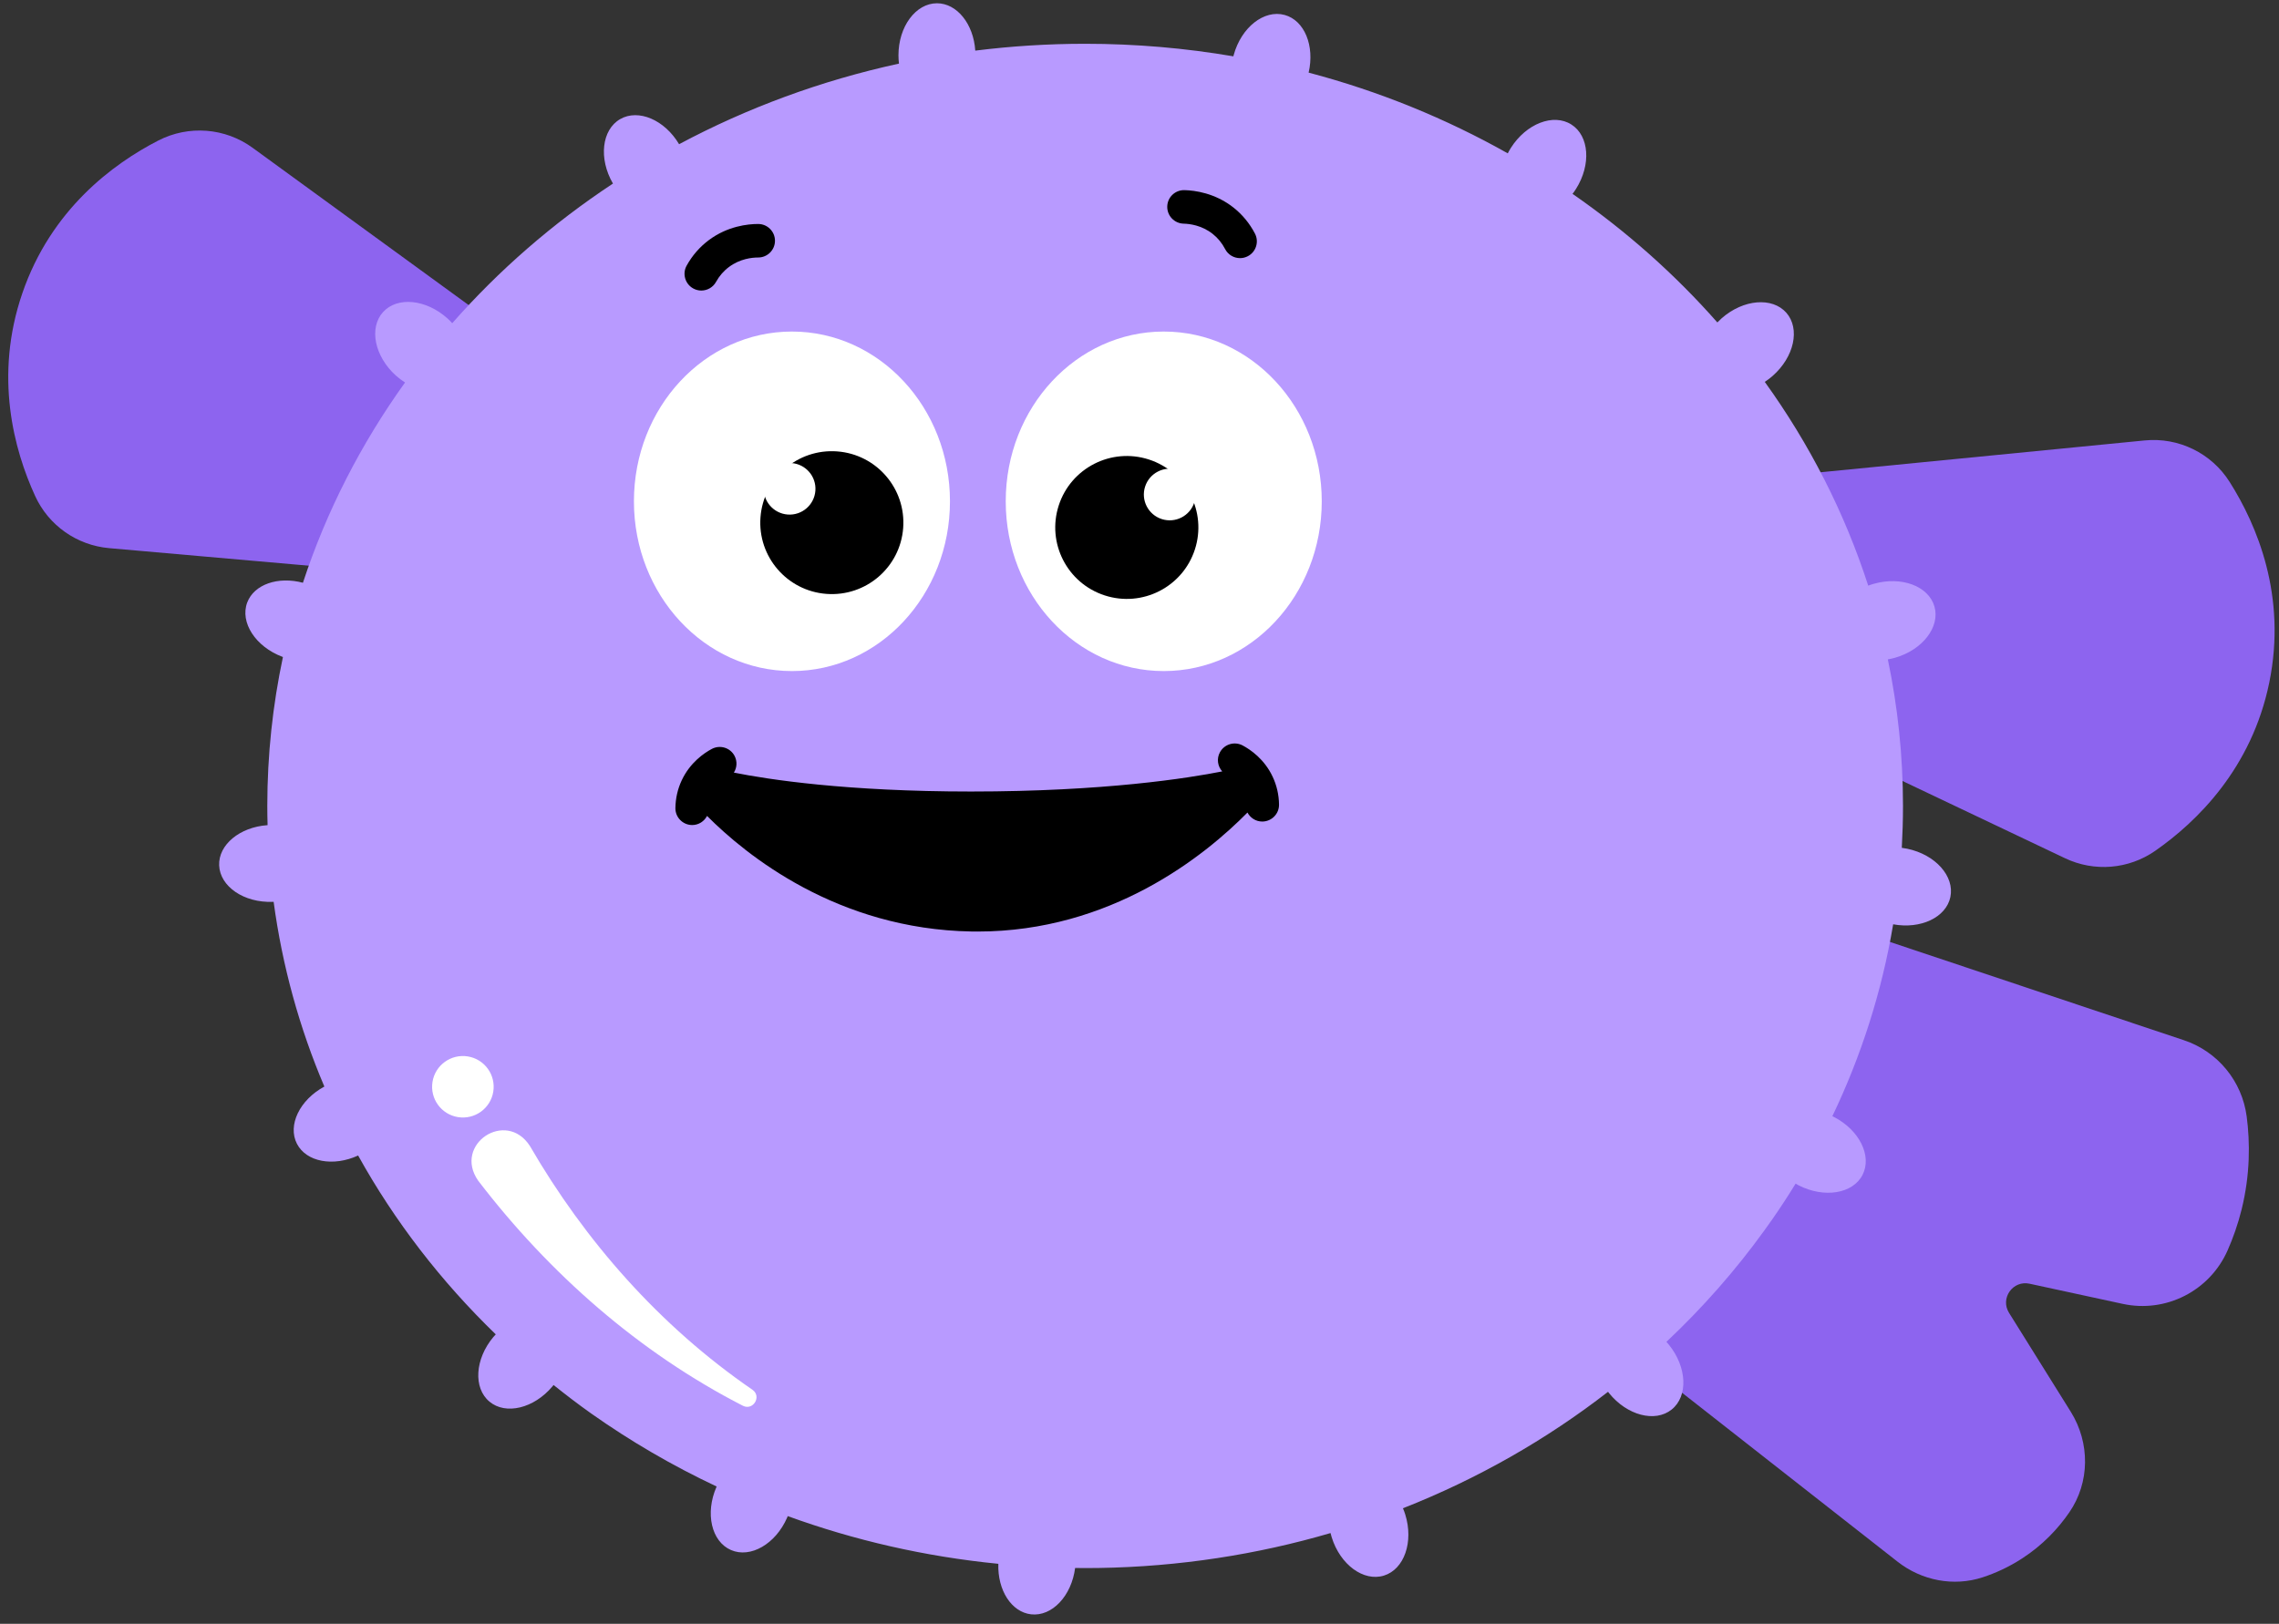 <svg xmlns="http://www.w3.org/2000/svg" width="181" height="129" viewBox="0 0 181 129" fill="none"><rect x="0" y="0" width="181" height="129" fill="#333333" stroke="none"/><g clip-path="url(#clip0_308_10980)"><path d="M46.489 30.984C37.68 24.57 28.874 18.156 20.064 11.742C17.878 10.148 14.98 9.927 12.573 11.163C8.954 13.024 4.056 16.657 1.779 23.28C-0.499 29.904 1.124 35.77 2.792 39.407C3.862 41.743 6.105 43.322 8.669 43.547C19.249 44.479 29.834 45.407 40.414 46.339C43.34 46.598 46.124 45.042 47.438 42.417C47.849 41.591 48.264 40.769 48.675 39.944C50.237 36.824 49.315 33.031 46.493 30.977L46.489 30.984Z" fill="#8D64EF"></path><path d="M137.788 38.186C148.635 37.121 159.482 36.056 170.333 34.99C173.026 34.724 175.639 36.002 177.082 38.289C179.257 41.728 181.63 47.34 180.232 54.203C178.834 61.066 174.454 65.3 171.171 67.591C169.061 69.063 166.326 69.287 164.003 68.18C154.409 63.619 144.819 59.061 135.224 54.499C132.574 53.24 130.963 50.49 131.164 47.56C131.229 46.64 131.29 45.723 131.355 44.802C131.595 41.321 134.314 38.521 137.792 38.182L137.788 38.186Z" fill="#8D64EF"></path><path d="M115.503 96.466C127.238 105.665 138.972 114.868 150.707 124.067C152.619 125.566 155.156 126.065 157.464 125.308C158.454 124.984 159.517 124.509 160.587 123.816C162.251 122.74 163.462 121.431 164.338 120.16C165.988 117.775 165.999 114.621 164.464 112.159C162.83 109.538 161.192 106.917 159.558 104.296C158.839 103.143 159.859 101.693 161.189 101.983C163.653 102.515 166.121 103.052 168.585 103.584C172.021 104.33 175.494 102.553 176.915 99.342C177.345 98.368 177.734 97.28 178.031 96.086C178.716 93.308 178.705 90.771 178.434 88.698C178.065 85.89 176.138 83.539 173.453 82.641C158.172 77.531 142.888 72.422 127.607 67.309C123.574 77.029 119.54 86.746 115.507 96.466H115.503Z" fill="#8D64EF"></path><path d="M21.252 65.551C21.237 65.045 21.229 64.536 21.229 64.026C21.229 59.978 21.659 56.021 22.471 52.194C22.459 52.19 22.448 52.186 22.436 52.183C20.296 51.38 19.043 49.447 19.633 47.868C20.178 46.419 22.094 45.772 24.059 46.297C25.933 40.59 28.683 35.242 32.168 30.387C31.916 30.227 31.673 30.041 31.436 29.832C29.741 28.298 29.288 26.042 30.423 24.791C31.558 23.539 33.851 23.771 35.546 25.304C35.679 25.422 35.801 25.548 35.916 25.677C39.614 21.47 43.91 17.733 48.682 14.583C48.682 14.58 48.678 14.576 48.675 14.572C47.532 12.594 47.791 10.307 49.254 9.463C50.701 8.63 52.784 9.52 53.934 11.456C59.32 8.58 65.189 6.404 71.397 5.053C71.371 4.836 71.356 4.62 71.356 4.395C71.356 2.113 72.727 0.26 74.414 0.26C76.01 0.26 77.32 1.915 77.457 4.022C80.31 3.665 83.22 3.478 86.179 3.478C90.201 3.478 94.135 3.821 97.956 4.475C97.963 4.441 97.971 4.403 97.982 4.369C98.588 2.166 100.397 0.743 102.027 1.188C103.604 1.618 104.427 3.642 103.932 5.769C109.549 7.252 114.859 9.425 119.749 12.183C119.825 12.034 119.905 11.89 119.997 11.745C121.223 9.816 123.371 8.987 124.796 9.889C126.224 10.794 126.384 13.088 125.161 15.017C125.078 15.15 124.986 15.28 124.891 15.401C129.157 18.357 133.023 21.789 136.393 25.616C136.504 25.502 136.622 25.388 136.744 25.278C138.465 23.771 140.758 23.581 141.874 24.848C142.986 26.119 142.495 28.367 140.777 29.87C140.579 30.045 140.373 30.197 140.16 30.338C143.71 35.268 146.498 40.712 148.375 46.525C148.516 46.472 148.661 46.423 148.813 46.381C151.011 45.753 153.171 46.56 153.635 48.184C154.1 49.805 152.691 51.631 150.493 52.259C150.306 52.312 150.12 52.35 149.933 52.384C150.722 56.151 151.137 60.043 151.137 64.026C151.137 65.144 151.102 66.251 151.042 67.355C151.186 67.374 151.331 67.397 151.476 67.427C153.715 67.895 155.246 69.615 154.9 71.266C154.561 72.882 152.542 73.834 150.356 73.43C149.461 78.776 147.819 83.889 145.527 88.675C145.565 88.694 145.599 88.709 145.637 88.728C147.671 89.77 148.695 91.832 147.926 93.335C147.157 94.838 144.879 95.207 142.845 94.165C142.765 94.123 142.689 94.077 142.609 94.031C142.023 94.99 141.406 95.933 140.762 96.858C140.556 97.155 140.347 97.448 140.133 97.741C137.841 100.921 135.232 103.885 132.348 106.601C132.417 106.677 132.489 106.757 132.554 106.841C133.986 108.621 134.085 110.919 132.767 111.977C131.45 113.034 129.221 112.449 127.789 110.672C127.763 110.638 127.74 110.603 127.713 110.569C122.834 114.355 117.353 117.489 111.423 119.822C111.492 119.981 111.553 120.145 111.606 120.316C112.284 122.496 111.526 124.672 109.911 125.171C108.296 125.669 106.441 124.307 105.764 122.127C105.729 122.017 105.699 121.903 105.672 121.792C99.841 123.5 93.659 124.467 87.249 124.566C86.895 124.566 86.537 124.573 86.179 124.573C85.912 124.573 85.65 124.569 85.387 124.566C85.101 126.791 83.551 128.435 81.891 128.248C80.321 128.07 79.217 126.316 79.289 124.235C73.447 123.66 67.836 122.363 62.561 120.445C62.546 120.487 62.531 120.529 62.512 120.571C61.598 122.663 59.602 123.816 58.052 123.139C56.502 122.462 55.987 120.221 56.901 118.129C56.905 118.117 56.913 118.106 56.917 118.094C53.401 116.439 50.069 114.495 46.957 112.296C45.932 111.57 44.938 110.809 43.963 110.029C43.933 110.067 43.906 110.105 43.876 110.139C42.409 111.889 40.166 112.433 38.871 111.349C37.576 110.265 37.717 107.967 39.183 106.217C39.244 106.145 39.309 106.076 39.374 106.008C35.036 101.808 31.341 97.025 28.443 91.798C26.466 92.707 24.326 92.312 23.583 90.866C22.825 89.394 23.8 87.381 25.761 86.32C23.788 81.682 22.421 76.759 21.732 71.642C21.705 71.642 21.682 71.646 21.656 71.646C19.37 71.73 17.47 70.429 17.405 68.743C17.344 67.107 19.047 65.707 21.237 65.555L21.252 65.551Z" fill="#B89AFF"></path><path d="M39.176 86.731C39.393 85.399 38.49 84.144 37.157 83.927C35.824 83.71 34.567 84.612 34.35 85.943C34.133 87.275 35.036 88.53 36.369 88.747C37.702 88.964 38.959 88.062 39.176 86.731Z" fill="white"></path><path d="M37.973 93.792C43.617 101.168 50.758 107.453 59.004 111.68C59.816 112.087 60.516 110.938 59.762 110.409C52.396 105.353 46.447 98.566 42.086 91.041C40.193 88.104 35.973 90.912 37.973 93.792Z" fill="white"></path><path d="M92.426 53.312C85.495 53.312 79.876 47.274 79.876 39.826C79.876 32.377 85.495 26.339 92.426 26.339C99.357 26.339 104.975 32.377 104.975 39.826C104.975 47.274 99.357 53.312 92.426 53.312Z" fill="white"></path><path d="M87.741 47.303C84.755 46.337 83.119 43.136 84.086 40.154C85.054 37.172 88.258 35.537 91.244 36.504C94.229 37.47 95.866 40.67 94.898 43.653C93.931 46.635 90.727 48.27 87.741 47.303Z" fill="black"></path><path d="M92.266 41.237C91.187 40.888 90.596 39.731 90.946 38.654C91.295 37.577 92.453 36.986 93.531 37.335C94.61 37.684 95.201 38.841 94.852 39.918C94.502 40.995 93.345 41.586 92.266 41.237Z" fill="white"></path><path d="M62.897 53.312C55.966 53.312 50.347 47.274 50.347 39.826C50.347 32.377 55.966 26.339 62.897 26.339C69.828 26.339 75.447 32.377 75.447 39.826C75.447 47.274 69.828 53.312 62.897 53.312Z" fill="white"></path><path d="M65.638 47.181C62.509 46.947 60.162 44.222 60.398 41.096C60.633 37.97 63.361 35.626 66.49 35.861C69.62 36.096 71.966 38.821 71.731 41.947C71.496 45.073 68.768 47.417 65.638 47.181Z" fill="black"></path><path d="M62.557 40.876C61.427 40.791 60.579 39.807 60.664 38.678C60.749 37.548 61.735 36.702 62.865 36.787C63.996 36.872 64.843 37.856 64.758 38.985C64.673 40.115 63.688 40.961 62.557 40.876Z" fill="white"></path><path d="M98.489 20.507C98.695 20.507 98.908 20.457 99.102 20.355C99.754 20.016 100.009 19.21 99.67 18.559C99.243 17.741 98.668 17.045 97.956 16.482C96.493 15.333 94.894 15.127 94.071 15.105C93.328 15.089 92.723 15.668 92.704 16.402C92.685 17.136 93.267 17.749 94.002 17.768C94.494 17.779 95.446 17.901 96.303 18.574C96.718 18.901 97.053 19.309 97.301 19.788C97.537 20.244 98.002 20.507 98.485 20.507H98.489Z" fill="black"></path><path d="M55.698 23.082C56.167 23.082 56.624 22.835 56.868 22.394C57.13 21.922 57.477 21.519 57.9 21.207C58.772 20.556 59.724 20.457 60.215 20.457C60.951 20.457 61.549 19.86 61.549 19.126C61.549 18.392 60.951 17.794 60.215 17.794C59.393 17.794 57.789 17.962 56.3 19.073C55.573 19.617 54.978 20.298 54.533 21.104C54.175 21.747 54.411 22.558 55.055 22.915C55.26 23.029 55.481 23.082 55.698 23.082Z" fill="black"></path><path d="M54.144 61.99C54.806 60.579 55.922 59.822 56.532 59.498C57.183 59.152 57.991 59.396 58.337 60.046C58.569 60.484 58.531 60.99 58.284 61.378C61.041 61.93 67.242 62.881 77.118 62.881C87.725 62.881 94.41 61.812 97.072 61.283C96.706 60.88 96.611 60.275 96.885 59.769C97.232 59.122 98.039 58.875 98.691 59.221C99.3 59.544 100.42 60.301 101.079 61.713C101.402 62.401 101.57 63.143 101.581 63.916C101.593 64.65 101.002 65.255 100.267 65.266C100.26 65.266 100.252 65.266 100.248 65.266C99.738 65.266 99.296 64.973 99.075 64.551C95.686 67.986 88.236 74.005 77.636 74.005C77.476 74.005 77.316 74.005 77.156 74.001C66.503 73.818 59.251 67.933 56.155 64.821C55.934 65.247 55.488 65.544 54.974 65.544H54.955C54.22 65.532 53.63 64.927 53.641 64.193C53.653 63.421 53.82 62.679 54.144 61.99Z" fill="black"></path></g><defs><clipPath id="clip0_308_10980"><rect width="180" height="128" fill="white" transform="matrix(-1 0 0 1 180.65 0.26)"></rect></clipPath></defs></svg>